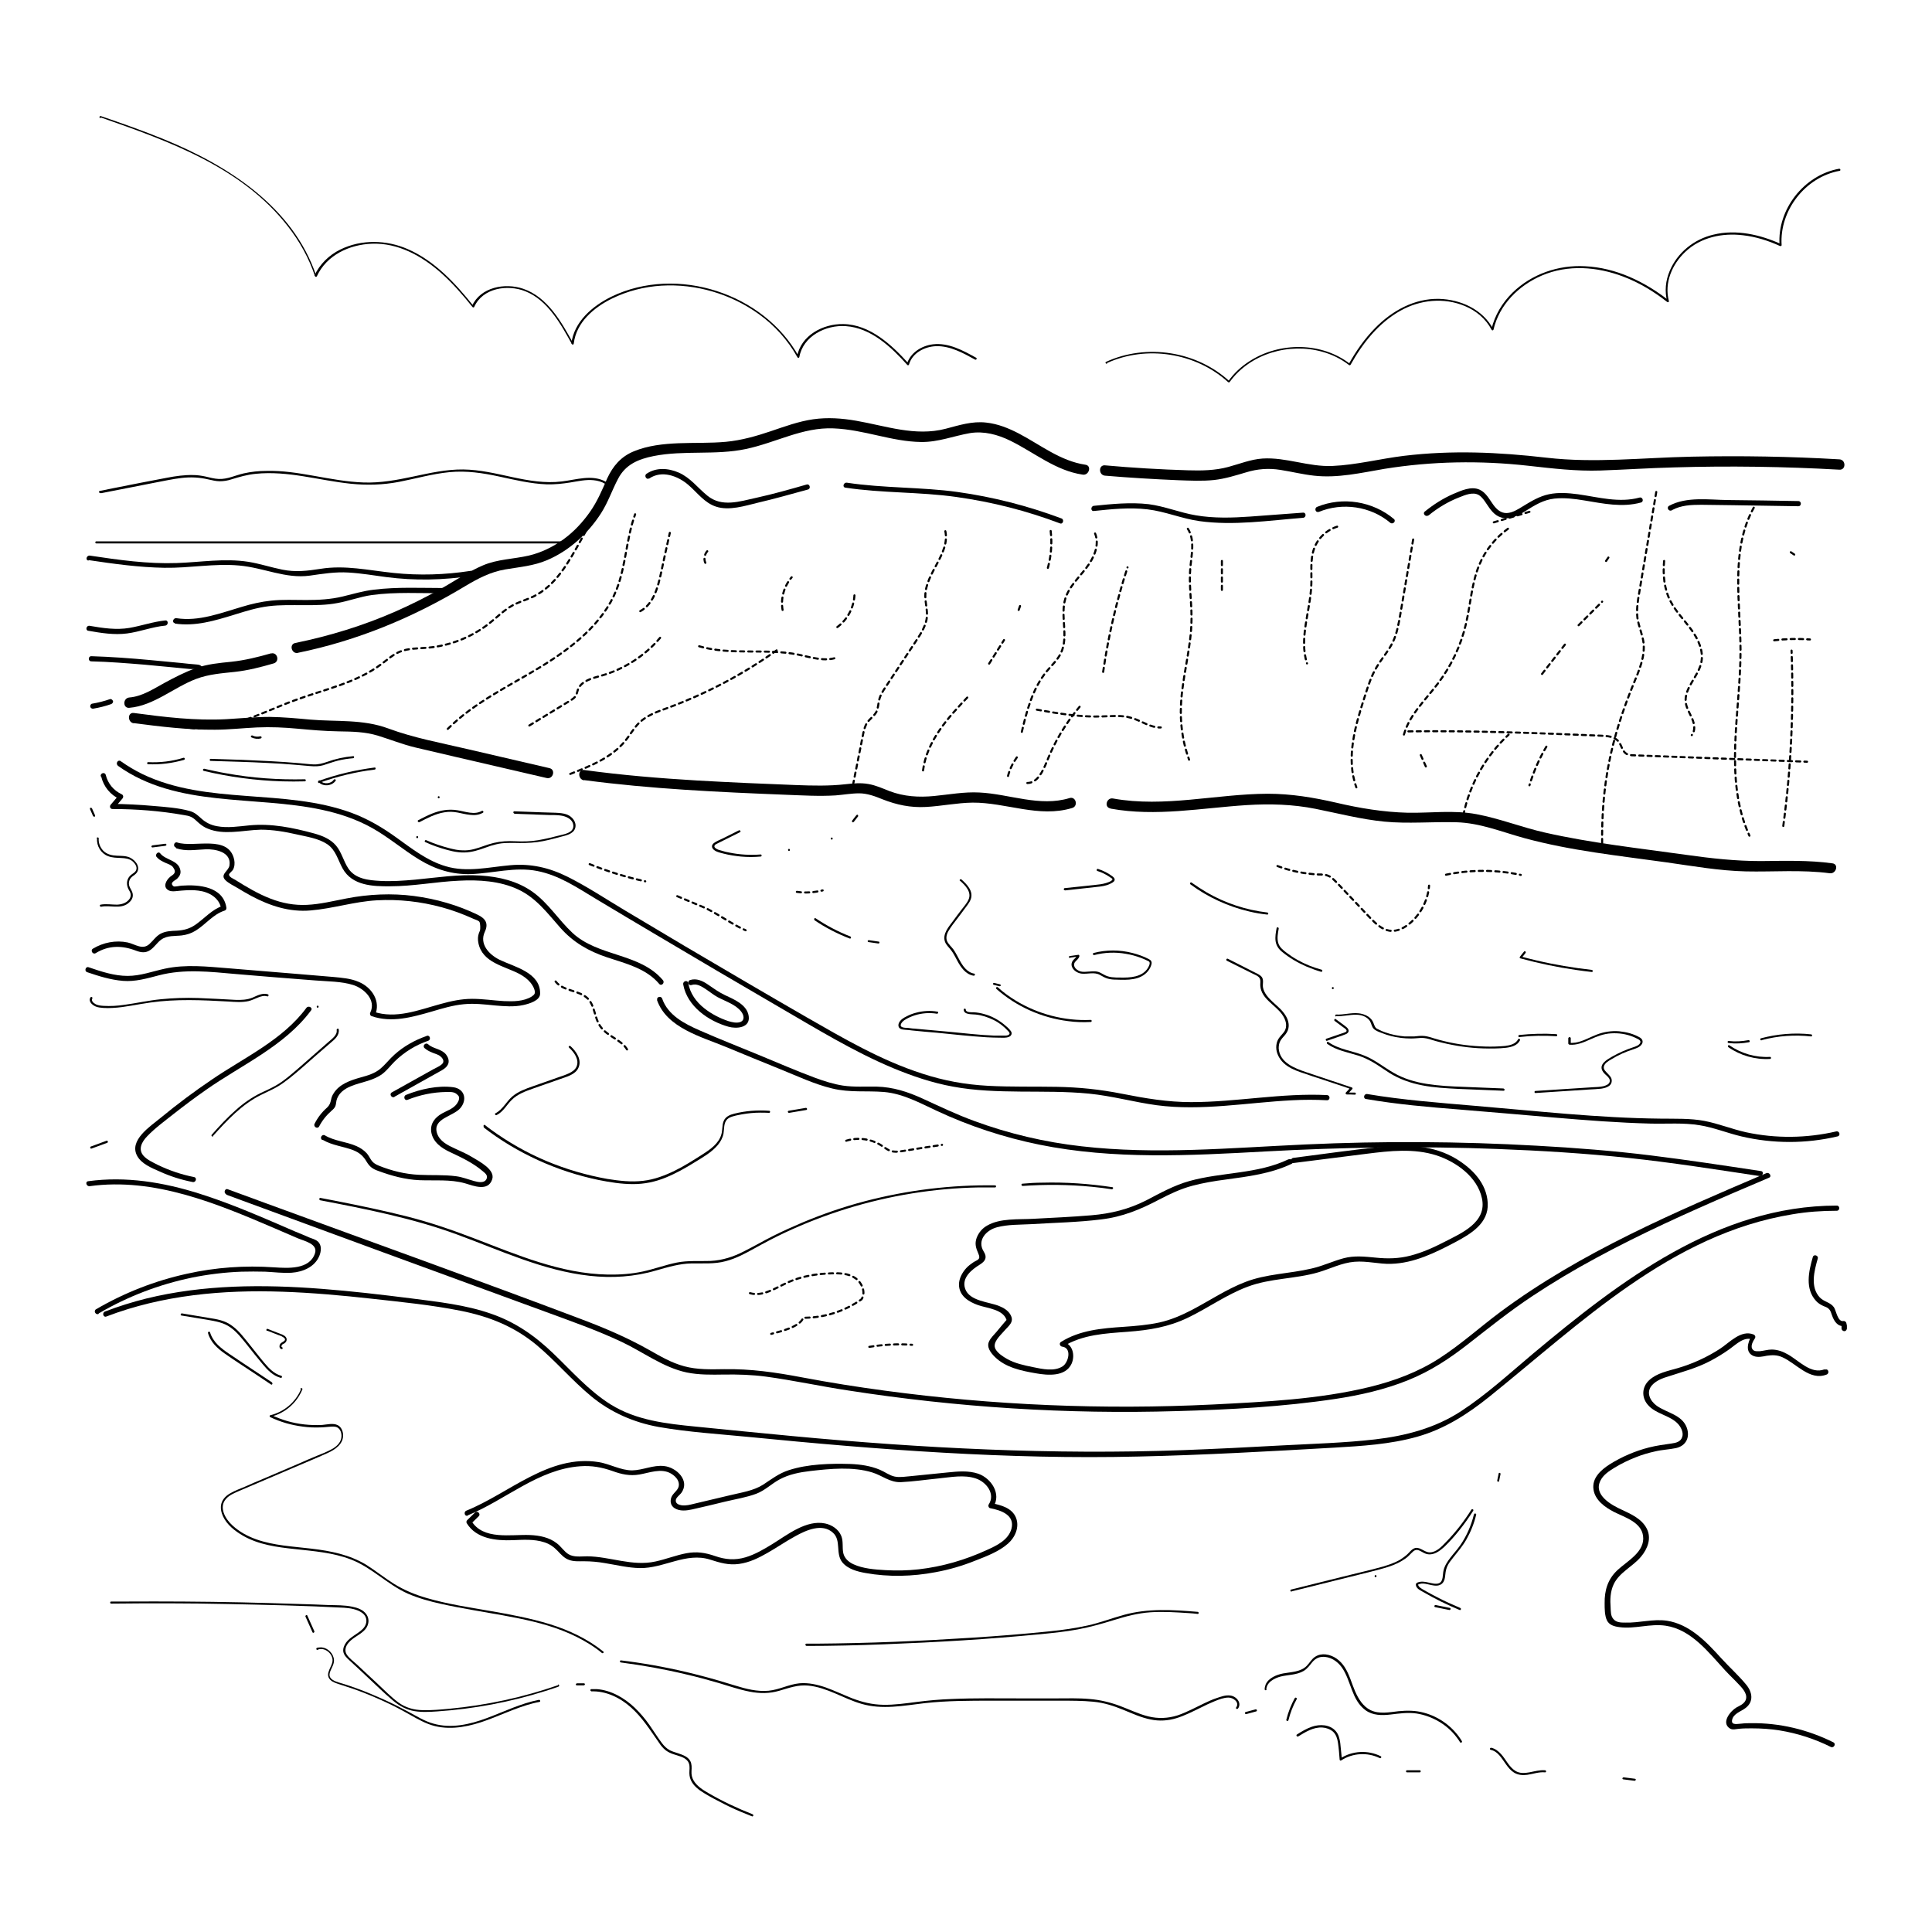 <svg viewBox="0 0 93.54 93.54" xmlns="http://www.w3.org/2000/svg" id="artwork">
  <defs>
    <style>
      .cls-1 {
        fill: none;
        stroke: #000;
        stroke-dasharray: .2;
        stroke-linecap: round;
        stroke-linejoin: round;
        stroke-width: .1px;
      }
    </style>
  </defs>
  <path d="M14.41,31.61c2.89-.59,5.59-1.71,8.11-3.23.62-.37,1.23-.69,1.94-.81s1.37-.17,2.03-.45c1.08-.46,1.98-1.29,2.61-2.27.34-.53.53-1.11.82-1.66.36-.7.98-.96,1.73-1.11,1.47-.29,2.99-.03,4.46-.34s2.74-1.06,4.24-1,2.8.64,4.25.66c.83.01,1.56-.29,2.36-.43.68-.11,1.35.07,1.96.37,1.16.57,2.19,1.45,3.5,1.64.31.05.45-.44.13-.48-1.21-.18-2.17-.96-3.22-1.51-.5-.26-1.02-.47-1.58-.53-.68-.08-1.32.13-1.97.3-1.47.38-2.89-.14-4.33-.39-.69-.12-1.38-.17-2.08-.07s-1.38.35-2.06.58-1.41.44-2.16.51-1.54.04-2.3.07c-.73.03-1.48.11-2.16.39-.63.26-1.01.71-1.29,1.31-.25.57-.48,1.12-.84,1.63s-.79.97-1.29,1.33-1.07.64-1.67.78c-.74.17-1.5.17-2.21.47s-1.37.76-2.05,1.14c-.71.4-1.45.77-2.2,1.1-1.55.68-3.18,1.18-4.84,1.52-.32.06-.18.55.13.48h0Z"></path>
  <path d="M53.5,23.03c1.18.1,2.36.17,3.54.22.58.02,1.16.05,1.74-.01.54-.06,1.04-.22,1.55-.37.55-.17,1.09-.21,1.66-.12s1.08.22,1.63.28c1.15.13,2.29-.14,3.41-.33,2.3-.37,4.64-.41,6.96-.15,1.17.13,2.32.27,3.5.23s2.37-.12,3.55-.15c2.67-.08,5.35-.04,8.02.11.32.02.32-.48,0-.5-2.38-.14-4.77-.18-7.16-.13s-4.68.32-7.02.05-4.59-.37-6.91-.09c-1.15.14-2.3.44-3.46.49s-2.24-.43-3.38-.36c-.58.04-1.11.26-1.67.41-.63.17-1.29.18-1.94.16-1.34-.04-2.69-.12-4.02-.24-.32-.03-.32.47,0,.5h0Z"></path>
  <path d="M13.13,31.63c-.63.18-1.27.34-1.93.41-.59.06-1.16.11-1.72.31-.53.19-1.03.45-1.53.72-.53.29-1.07.65-1.69.7-.32.03-.32.53,0,.5,1.19-.1,2.15-.99,3.24-1.4.61-.23,1.23-.27,1.87-.34s1.26-.23,1.88-.41c.31-.09.18-.57-.13-.48h0Z"></path>
  <path d="M6.47,35.01c1.3.17,2.61.33,3.93.32.68,0,1.36-.08,2.04-.11s1.31,0,1.96.06,1.33.12,2,.13,1.28.02,1.9.21,1.18.42,1.81.57,1.28.3,1.92.45c1.48.34,2.96.69,4.44,1.03.31.07.45-.41.13-.48-1.32-.31-2.64-.61-3.96-.92s-2.6-.54-3.84-1-2.52-.32-3.78-.43c-.65-.06-1.3-.12-1.96-.13-.7,0-1.4.07-2.1.11-1.5.08-2.99-.1-4.48-.3-.32-.04-.31.46,0,.5h0Z"></path>
  <path d="M28.28,37.77c3.24.43,6.51.58,9.78.71.8.03,1.6.08,2.4.03.38-.03.76-.1,1.14-.1s.77.14,1.13.29c.69.27,1.35.41,2.1.37s1.5-.2,2.26-.21c1.62-.01,3.21.75,4.82.26.31-.09.18-.58-.13-.48-1.44.44-2.91-.2-4.36-.27-.74-.04-1.47.1-2.2.17s-1.45.03-2.16-.24c-.33-.13-.66-.28-1.01-.34-.38-.07-.75-.03-1.12.01-.79.09-1.59.07-2.38.04-1.59-.06-3.19-.13-4.78-.22-1.84-.11-3.67-.26-5.49-.51-.32-.04-.31.46,0,.5h0Z"></path>
  <path d="M53.77,39.15c2.2.4,4.39-.03,6.59-.17,1.12-.07,2.23-.04,3.33.18s2.21.51,3.34.62,2.31,0,3.47.03,2.21.47,3.31.77c2.24.61,4.57.85,6.86,1.17,1.28.18,2.56.41,3.86.44s2.72-.09,4.06.09c.31.04.45-.44.13-.48-1.15-.16-2.31-.12-3.47-.11-1.22,0-2.39-.13-3.6-.3-2.28-.32-4.6-.57-6.85-1.08-1.11-.25-2.19-.68-3.31-.89s-2.22-.05-3.33-.07c-1.18-.03-2.33-.22-3.48-.49-1.09-.25-2.17-.43-3.3-.43-2.5.01-5,.68-7.49.23-.31-.06-.45.42-.13.48h0Z"></path>
  <path d="M4.3,27.12c1.21.18,2.43.35,3.66.37s2.41-.22,3.62-.11,2.24.65,3.42.49c.63-.09,1.23-.19,1.88-.15s1.21.14,1.82.22c1.38.18,2.77.15,4.15-.06.16-.02.09-.27-.07-.24-1.23.19-2.48.23-3.72.1s-2.35-.39-3.54-.2c-.64.1-1.21.17-1.85.04-.55-.11-1.09-.29-1.65-.38-1.15-.18-2.3.02-3.46.06-1.41.05-2.81-.15-4.21-.36-.16-.02-.23.22-.07.24h0Z"></path>
  <path d="M4.28,30.54c.62.11,1.25.21,1.87.13s1.22-.32,1.85-.38c.16-.02.16-.27,0-.25-.59.06-1.15.26-1.73.36-.64.11-1.29.01-1.93-.1-.16-.03-.22.21-.07.24h0Z"></path>
  <path d="M8.46,30.19c1,.15,1.94-.14,2.89-.43.54-.17,1.09-.34,1.66-.41s1.13-.05,1.7-.05,1.08,0,1.61-.1c.57-.1,1.11-.31,1.68-.39,1.16-.16,2.37-.08,3.54-.09.16,0,.16-.25,0-.25-1.14,0-2.31-.06-3.44.08-.52.06-1.01.21-1.51.33-.58.14-1.17.17-1.76.17s-1.13-.03-1.7.03c-.48.05-.96.16-1.42.3-1.03.3-2.08.72-3.17.55-.16-.02-.23.22-.07.24h0Z"></path>
  <path d="M4.41,32.02c.86.02,1.72.09,2.58.16.42.04.85.08,1.27.12l.62.06.31.03c.06,0,.35,0,.38.04v-.13l-.02.02c-.1.13.12.25.22.13l.02-.02s.02-.09,0-.13c-.08-.11-.16-.12-.29-.13-.24-.02-.48-.04-.72-.07-.49-.05-.99-.09-1.48-.14-.96-.09-1.92-.16-2.88-.19-.16,0-.16.25,0,.25h0Z"></path>
  <path d="M4.52,34.31c.29-.05.58-.12.86-.22.06-.02.11-.09.09-.15-.02-.06-.09-.11-.15-.09-.28.1-.57.17-.86.22-.07.01-.1.09-.09.15.02.07.09.1.15.09h0Z"></path>
  <path d="M4.66,26.31h22.58c.06,0,.06-.1,0-.1H4.66c-.06,0-.06.1,0,.1h0Z"></path>
  <path d="M4.89,23.88l2.6-.51c.43-.08.87-.18,1.31-.23s.85-.03,1.28.07c.19.04.37.09.56.09s.38-.03.56-.09c.39-.12.77-.23,1.18-.27.77-.08,1.55,0,2.31.12s1.52.28,2.29.36,1.56.06,2.34-.09,1.61-.39,2.44-.47,1.61.04,2.4.21,1.53.35,2.31.38c.39.01.76-.03,1.14-.09s.75-.15,1.13-.11c.2.02.38.07.55.17.06.03.11-.05.05-.09-.66-.38-1.44-.1-2.14-.02-.8.1-1.61-.04-2.4-.21s-1.56-.36-2.37-.37-1.61.17-2.41.34-1.6.32-2.42.29-1.6-.18-2.39-.32-1.53-.26-2.31-.24c-.37,0-.74.04-1.1.12-.4.09-.79.29-1.21.27-.22-.01-.43-.07-.65-.12-.19-.04-.39-.07-.59-.07-.42-.01-.84.05-1.26.13-.87.16-1.75.34-2.62.51l-.64.13c-.06.01-.04.11.03.1h0Z"></path>
  <path d="M4.89,5.69c3.3,1.15,6.83,2.41,9.05,5.27.57.73,1.02,1.54,1.31,2.41.01.04.07.05.09.01.47-1.03,1.58-1.54,2.66-1.58,1.27-.05,2.42.59,3.35,1.41.56.5,1.06,1.07,1.53,1.66.02.02.07.02.08-.01.41-.92,1.61-1.1,2.47-.76,1.09.43,1.72,1.59,2.26,2.56.03.05.09.02.09-.03.12-1.02.97-1.74,1.84-2.17.75-.37,1.58-.58,2.41-.63,1.66-.1,3.35.4,4.7,1.37.77.55,1.42,1.27,1.88,2.1.02.04.08.03.09-.01.18-1.02,1.29-1.57,2.25-1.5,1.22.08,2.21,1.02,2.98,1.88.03.03.07.01.08-.02.16-.56.75-.87,1.31-.89.68-.02,1.31.33,1.89.65.06.03.11-.06.05-.09-.63-.35-1.34-.74-2.09-.65-.55.07-1.09.4-1.26.95l.08-.02c-.81-.9-1.87-1.89-3.16-1.91-.98-.02-2.06.55-2.24,1.58h.09c-1.7-3.07-5.9-4.44-9.07-2.91-.92.45-1.82,1.21-1.95,2.29l.09-.03c-.56-1.02-1.24-2.24-2.42-2.64-.88-.3-2.07-.08-2.48.84h.08c-.88-1.1-1.88-2.19-3.19-2.76-1.03-.45-2.24-.48-3.26.02-.55.27-1,.71-1.26,1.27h.09c-1.12-3.33-4.27-5.34-7.38-6.61-1-.41-2.03-.77-3.05-1.12-.06-.02-.09.08-.03.1h0Z"></path>
  <path d="M53.59,17.58c1.92-.88,4.31-.5,5.87.92.03.02.06.02.08-.01.99-1.37,2.88-1.91,4.48-1.46.47.13.9.34,1.29.64.02.02.06.02.08-.01.58-1.04,1.36-2.03,2.42-2.62.95-.53,2.1-.65,3.12-.22.55.23,1.01.62,1.29,1.15.02.04.08.03.09-.01.28-1.21,1.22-2.14,2.34-2.62,1.26-.54,2.68-.43,3.94.05.77.29,1.48.72,2.13,1.23.04.03.1,0,.08-.05-.23-.88.16-1.78.8-2.38.75-.71,1.8-.92,2.79-.8.62.07,1.22.26,1.79.52.03.01.08,0,.08-.04-.11-1.68,1.15-3.3,2.81-3.6.06-.01.04-.11-.03-.1-1.7.31-3,1.97-2.88,3.69l.08-.04c-1.01-.46-2.18-.73-3.28-.46-.94.22-1.75.87-2.12,1.76-.2.47-.25.98-.12,1.48l.08-.05c-1.16-.91-2.56-1.59-4.06-1.66-1.28-.07-2.57.37-3.5,1.27-.5.49-.87,1.1-1.03,1.78h.09c-.51-.96-1.57-1.44-2.62-1.47-1.2-.03-2.29.58-3.11,1.42-.5.51-.92,1.11-1.27,1.74h.08c-1.38-1.08-3.42-1.08-4.87-.15-.41.26-.77.59-1.05.99h.08c-1.59-1.47-4.03-1.85-5.99-.95-.06.03,0,.11.05.09h0Z"></path>
  <path d="M5.7,37.07c2.87,2.06,6.63,1.43,9.9,2.14.84.18,1.67.46,2.42.88.8.45,1.49,1.05,2.28,1.53s1.6.73,2.51.7c1.06-.04,2.13-.36,3.2-.15s1.94.81,2.84,1.35c.97.58,1.95,1.17,2.92,1.74,1.97,1.17,3.94,2.33,5.92,3.48,1.81,1.05,3.61,2.16,5.54,2.97.94.39,1.91.72,2.91.9,1.07.2,2.17.23,3.26.24s2.22-.01,3.33.1,2.17.41,3.27.56c2.19.29,4.38-.13,6.57-.24.56-.03,1.12-.03,1.68,0,.16,0,.16-.24,0-.25-2.2-.11-4.38.34-6.58.34-1.13,0-2.21-.18-3.32-.4s-2.11-.32-3.19-.34-2.22.01-3.33-.05-2.14-.25-3.18-.59c-1.99-.64-3.8-1.7-5.6-2.73-1.96-1.13-3.92-2.28-5.87-3.43-.98-.58-1.95-1.16-2.92-1.74-.92-.55-1.82-1.15-2.78-1.63-.88-.44-1.78-.65-2.77-.56-1.04.09-2.1.36-3.13.05-.89-.26-1.64-.85-2.39-1.39-.68-.49-1.39-.91-2.18-1.2-3.25-1.19-6.96-.36-10.11-1.87-.37-.18-.72-.39-1.06-.63-.13-.09-.26.12-.13.22h0Z"></path>
  <path d="M66.14,53.21c1.5.26,3.02.39,4.53.51s3.06.26,4.6.39,3.09.25,4.64.29c.79.02,1.6-.05,2.38.08.69.11,1.34.38,2.02.54,1.53.36,3.13.36,4.66,0,.16-.04.09-.28-.07-.24-1.43.33-2.92.35-4.36.04-.68-.15-1.34-.42-2.02-.55s-1.42-.1-2.13-.11c-3-.03-5.99-.37-8.98-.62-1.74-.15-3.49-.28-5.21-.57-.16-.03-.22.21-.07.24h0Z"></path>
  <path d="M4.9,37.6c.12.49.44.88.89,1.09l-.03-.2-.4.47c-.07.08-.03.21.09.21,1.15,0,2.31.09,3.44.29.13.02.26.04.38.1.14.07.24.19.36.29.13.11.27.21.43.27.38.16.8.18,1.2.16.46-.02.91-.1,1.37-.11.59,0,1.17.1,1.74.23.48.11,1.05.19,1.47.47s.52.77.75,1.18c.46.83,1.46.87,2.31.86,1.11,0,2.21-.22,3.32-.27.96-.05,1.98.01,2.86.42s1.43,1.16,2.05,1.86,1.36,1.13,2.26,1.43,1.89.53,2.53,1.29c.1.12.28-.05.18-.18-1.12-1.33-3.14-1.13-4.39-2.3-.67-.63-1.16-1.43-1.91-1.97s-1.64-.74-2.53-.8c-1.06-.07-2.12.1-3.18.2-.56.05-1.12.09-1.68.06s-1.21-.09-1.55-.61c-.23-.35-.32-.78-.59-1.1s-.67-.48-1.07-.59c-1.03-.28-2.06-.49-3.12-.39-.52.05-1.06.14-1.58.04-.28-.05-.53-.17-.74-.36-.18-.16-.32-.3-.56-.37-.56-.16-1.2-.2-1.78-.25-.66-.06-1.32-.09-1.98-.1l.09.21.4-.47c.05-.06.05-.16-.03-.2-.4-.19-.67-.51-.78-.94-.04-.16-.28-.09-.24.07h0Z"></path>
  <path d="M33.08,47.67c.19,1.05,1.22,1.77,2.19,2.04.39.11,1.06.06.98-.51s-.73-.82-1.17-1.03c-.29-.14-.54-.32-.8-.5s-.56-.32-.87-.22c-.15.05-.09.29.07.24.24-.08.46.05.66.18s.38.28.59.4c.39.21.87.35,1.15.7.14.17.2.44-.06.52-.18.05-.38,0-.55-.05-.42-.14-.83-.35-1.18-.63-.39-.31-.68-.72-.77-1.22-.03-.16-.27-.09-.24.07h0Z"></path>
  <path d="M31.81,48.42c.47,1.35,2.16,1.78,3.34,2.27.87.36,1.74.72,2.61,1.07s1.66.73,2.53.94,1.66.1,2.51.17c.92.08,1.73.53,2.55.91,1.58.74,3.25,1.29,4.97,1.64,3.6.73,7.29.53,10.93.33s7.51-.27,11.27-.12c2.1.08,4.21.21,6.3.43s4.25.56,6.37.88c.16.02.23-.22.07-.24-1.78-.27-3.56-.54-5.34-.76s-3.68-.37-5.53-.47c-3.72-.21-7.46-.23-11.18-.06s-7.24.5-10.84.09c-1.78-.2-3.53-.61-5.21-1.23-.85-.31-1.66-.7-2.49-1.08-.72-.33-1.43-.56-2.23-.58-.55-.01-1.09.03-1.63-.05-.45-.07-.89-.21-1.33-.37-.94-.35-1.86-.75-2.78-1.13s-1.89-.76-2.82-1.17c-.73-.32-1.54-.73-1.82-1.54-.05-.15-.29-.09-.24.07h0Z"></path>
  <path d="M7.57,41.47c.12.16.28.23.45.31.12.05.28.1.36.21.2.28,0,.35-.14.46-.18.15-.38.48-.09.65.17.1.44.03.63.02.27-.02.55-.04.82,0,.51.06,1.02.34,1.11.88l.09-.15c-.54.18-.9.62-1.35.93-.28.19-.55.26-.89.28-.27.01-.55.02-.79.15-.22.12-.35.33-.54.5-.33.3-.69,0-1.05-.08-.58-.12-1.18,0-1.68.3-.14.08-.01.3.13.22.63-.39,1.29-.38,1.96-.12.24.09.46.12.68-.03.21-.14.34-.37.54-.51.29-.21.66-.16.99-.2.24-.03.46-.1.67-.23.49-.3.84-.79,1.4-.97.07-.02.1-.08.09-.15-.16-1.03-1.35-1.12-2.17-1.06-.07,0-.34.07-.39.03-.22-.18.09-.28.18-.37.12-.12.19-.25.15-.42-.1-.48-.71-.47-.97-.8-.1-.13-.27.05-.18.18h0Z"></path>
  <path d="M8.53,41.07c.47.16.94.07,1.42.05s1.26.13,1.16.78c-.04.28-.49.44-.18.73.15.14.36.24.53.34.23.14.47.28.71.41.9.48,1.85.79,2.87.7,1.08-.09,2.12-.43,3.2-.49s2.13.06,3.16.34c.52.14,1.02.33,1.51.55.08.04.25.08.3.15s.05.35.03.42c-.01.04-.04.08-.05.12-.06.16-.06.32-.03.48.19.97,1.27,1.12,2,1.51.2.11.38.24.52.41.08.1.15.21.19.33.06.19.02.25-.13.35-.39.24-.9.24-1.34.22-.51-.03-1.02-.11-1.54-.11s-1.03.11-1.53.25c-1.06.29-2.16.74-3.25.37l.07.18c.31-.67-.15-1.36-.78-1.62-.39-.17-.82-.2-1.24-.24-.56-.05-1.11-.09-1.67-.14-1.13-.09-2.27-.19-3.4-.28-1.02-.08-2.07-.2-3.08.02-.6.13-1.18.35-1.8.35-.65,0-1.28-.21-1.89-.42-.15-.05-.22.19-.07.24.56.19,1.13.37,1.73.42s1.17-.12,1.75-.27c1.23-.32,2.48-.17,3.73-.06s2.56.21,3.84.31c.6.05,1.26.04,1.83.22.53.17,1.12.72.83,1.33-.04.08,0,.16.07.18.96.33,1.95.05,2.89-.22.51-.15,1.03-.31,1.57-.36.5-.05,1,.01,1.5.06.46.04.93.08,1.38-.02.27-.06.81-.21.81-.55.02-1.03-1.26-1.3-1.96-1.64-.51-.25-.99-.76-.72-1.35.19-.4.05-.64-.34-.83-.97-.47-2.02-.77-3.09-.91s-2.19-.09-3.27.12c-.63.12-1.26.28-1.91.31-.61.03-1.19-.08-1.76-.3-.6-.23-1.17-.57-1.71-.91-.08-.05-.32-.14-.3-.27,0-.03.17-.18.19-.22.08-.15.09-.32.06-.48-.26-1.25-1.95-.57-2.76-.84-.15-.05-.22.19-.07.24h0Z"></path>
  <path d="M20.65,50.16c-.57.2-1.09.49-1.54.89-.25.22-.44.48-.69.69-.27.23-.61.33-.94.42-.5.14-1.05.32-1.33.78-.06.09-.1.19-.12.3-.04.17-.07.27-.2.39-.25.22-.45.48-.6.78-.07.14.14.27.22.13.15-.29.35-.54.6-.76.08-.07.15-.13.19-.23.04-.11.03-.24.08-.36.23-.58.96-.69,1.49-.86.25-.08.5-.18.71-.34.22-.17.39-.4.59-.6.46-.45,1.01-.79,1.62-1,.15-.05.09-.29-.07-.24h0Z"></path>
  <path d="M15.63,55.19c.46.27.99.31,1.48.5.3.12.49.29.65.57.14.23.29.34.55.43.65.24,1.31.42,2,.45.73.03,1.49-.05,2.2.15.41.12,1.12.42,1.32-.19.16-.47-.63-.87-.94-1.06-.28-.17-.57-.3-.86-.43-.35-.16-.74-.35-.87-.74-.23-.72.77-.81,1.12-1.21s.23-.94-.33-1.02c-.75-.1-1.6.09-2.29.37-.15.06-.08.3.07.24.6-.24,1.23-.37,1.87-.38.17,0,.37-.02.51.1.12.1.15.16.09.33-.03.07-.07.13-.12.19-.18.21-.45.29-.68.42-.34.19-.58.49-.52.9.08.49.5.78.91.97.57.27,1.11.52,1.59.93.11.09.25.2.18.36-.1.24-.43.16-.61.11-.29-.08-.56-.19-.86-.23-.6-.08-1.2-.04-1.8-.07-.66-.03-1.32-.19-1.94-.44-.18-.07-.3-.15-.4-.31-.06-.1-.12-.21-.2-.3-.14-.15-.31-.26-.49-.34-.5-.22-1.06-.24-1.53-.52-.14-.08-.27.14-.13.22h0Z"></path>
  <path d="M19.1,53.1c.76-.43,1.53-.85,2.29-1.28.14-.08.27-.18.32-.34.04-.15-.02-.3-.11-.42-.23-.29-.62-.27-.87-.5-.12-.11-.29.07-.18.18.11.1.23.16.37.22s.3.09.41.19c.11.09.2.24.08.36s-.31.19-.45.27l-1.99,1.11c-.14.08-.01.29.13.22h0Z"></path>
  <path d="M62.38,56.13c-1.5.72-3.21.61-4.79,1.05-.75.21-1.41.58-2.1.94-.85.43-1.71.64-2.66.72s-1.88.12-2.81.17c-.7.04-1.6-.04-2.23.33-.23.13-.4.33-.5.58-.11.3-.04.5.08.78.13.29-.05.29-.25.42-.12.08-.24.17-.34.28-.19.21-.35.5-.35.79,0,.55.47.84.93,1s1.26.2,1.39.78l.03-.12c-.18.21-.36.42-.53.63-.12.14-.28.29-.36.46-.14.28.08.56.27.75.52.52,1.29.68,1.99.8.57.1,1.43.18,1.73-.46.19-.42.05-1-.46-1.07l.06.23c.94-.58,2.04-.63,3.11-.71s1.98-.23,2.92-.68c.98-.47,1.87-1.12,2.89-1.5,1.11-.42,2.3-.37,3.43-.7.58-.17,1.13-.46,1.75-.51s1.18.12,1.77.1c1.12-.03,2.14-.54,3.11-1.05.75-.4,1.62-.91,1.57-1.89s-.77-1.68-1.52-2.14c-1.11-.67-2.39-.71-3.64-.58-1.42.14-2.84.35-4.25.53-.16.02-.16.27,0,.25,1.19-.15,2.38-.3,3.56-.45,1.11-.14,2.28-.27,3.37.08.95.31,1.98,1.04,2.2,2.08.25,1.16-.98,1.68-1.82,2.11-.52.27-1.06.51-1.63.66s-1.12.16-1.69.1c-.53-.05-1.04-.11-1.56.03s-1.02.38-1.56.5c-1.06.25-2.17.25-3.2.65-.91.35-1.72.9-2.58,1.35-.5.26-1.03.49-1.58.61s-1.15.17-1.73.21c-1.05.07-2.12.16-3.03.73-.11.07-.05.22.06.23.48.06.3.77.02.95-.41.27-1,.13-1.44.04s-.87-.18-1.26-.4c-.19-.11-.44-.27-.55-.47-.17-.31.21-.64.4-.86.23-.27.53-.45.32-.81-.12-.21-.33-.33-.55-.42-.49-.2-1.43-.23-1.64-.83-.19-.54.33-.94.72-1.18.27-.17.35-.35.18-.62-.34-.54.11-1.04.64-1.18s1.1-.12,1.64-.15c1.13-.07,2.28-.09,3.4-.23,1.03-.12,1.9-.48,2.81-.96.52-.27,1.04-.52,1.61-.67.53-.14,1.07-.23,1.61-.3,1.09-.15,2.18-.28,3.19-.76.15-.07.02-.28-.13-.22h0Z"></path>
  <path d="M22.64,73.37c1.83-.74,3.42-2.24,5.46-2.38.54-.04,1.04.05,1.55.23.44.16.84.25,1.31.17s1.05-.32,1.52-.05c.19.11.39.3.39.54s-.22.36-.33.54c-.12.21-.09.47.12.6.25.16.58.12.85.06.54-.12,1.08-.25,1.61-.38.5-.12,1.02-.2,1.5-.38.42-.16.73-.48,1.12-.69.46-.25.98-.35,1.5-.41.96-.11,2.05-.22,2.99.07.49.15.85.49,1.39.47.61-.03,1.21-.12,1.82-.18s1.23-.19,1.8,0c.5.16.97.74.63,1.26-.04.06,0,.17.07.18.52.1,1.21.33,1.03,1-.15.54-.71.81-1.18,1.02-1.04.48-2.16.81-3.31.94-.53.06-1.07.07-1.61.04-.51-.03-1.09-.07-1.56-.29-.23-.11-.42-.28-.48-.53-.06-.28.01-.57-.1-.84-.13-.32-.45-.53-.78-.6-.91-.19-1.83.55-2.56,1-.41.25-.83.5-1.3.64-.51.15-.97.11-1.46-.06s-.9-.23-1.39-.14-.99.29-1.5.4c-1.12.25-2.2-.24-3.31-.25-.3,0-.65.06-.92-.11-.21-.14-.35-.37-.55-.52-.37-.29-.84-.38-1.3-.4-.92-.04-2.27.26-2.84-.69l-.02.15c.13-.12.25-.25.38-.37.11-.11-.06-.29-.18-.18-.13.12-.25.25-.38.37-.04.04-.05.1-.02.15.46.75,1.41.85,2.21.82.51-.02,1.05-.06,1.54.1.26.08.47.23.66.43.16.17.31.34.53.42.23.09.48.07.73.07.34,0,.68.03,1.02.09.56.09,1.12.23,1.69.24,1.16.02,2.24-.78,3.4-.41.47.15.89.28,1.4.21s.95-.29,1.37-.53c.46-.26.89-.56,1.35-.81.52-.29,1.31-.65,1.83-.17.41.37.11,1,.45,1.43.27.33.73.45,1.13.52,1.12.2,2.27.17,3.38-.04.66-.12,1.31-.31,1.93-.56.54-.21,1.15-.44,1.59-.83.34-.3.56-.8.38-1.25-.19-.47-.72-.61-1.17-.7l.07.18c.41-.63-.1-1.39-.73-1.61-.48-.16-.99-.11-1.48-.06-.6.06-1.19.12-1.79.18-.25.02-.52.07-.77.02s-.48-.23-.72-.33c-.45-.19-.94-.26-1.42-.28-.97-.03-2.07,0-2.99.3-.47.15-.83.43-1.24.7-.47.3-1.06.38-1.59.51-.58.14-1.15.27-1.73.41-.21.05-.41.11-.63.08-.13-.02-.3-.08-.28-.25.01-.12.19-.25.26-.34.45-.6-.23-1.25-.83-1.31-.52-.06-1.02.2-1.54.21-.56,0-1.07-.31-1.62-.4-2.41-.39-4.33,1.51-6.41,2.35-.15.06-.08.3.07.24h0Z"></path>
  <path d="M87.77,60.86c-.2.69-.39,1.54.16,2.13.1.11.23.19.37.25.1.04.2.07.27.16.06.07.09.17.12.26.1.29.27.59.62.54.16-.02.09-.27-.07-.24-.27.04-.34-.51-.45-.67-.17-.24-.48-.26-.68-.47-.48-.51-.27-1.29-.1-1.89.04-.15-.2-.22-.24-.07h0Z"></path>
  <path d="M89.16,64.18v.14s.01.07.04.09.06.04.09.04.07-.01.09-.04.04-.05.04-.09v-.14s-.01-.07-.04-.09-.06-.04-.09-.04-.07.01-.09.04-.04.05-.04.09h0Z"></path>
  <path d="M88.33,66.3c-.65.25-1.24-.43-1.76-.72-.24-.14-.51-.24-.79-.24-.19,0-.38.06-.57.08-.1,0-.25.02-.33-.06-.17-.16,0-.43.09-.57.04-.08,0-.15-.07-.18-.61-.24-1.16.39-1.62.69-.63.41-1.33.73-2.05.94-.48.14-1.02.24-1.39.59-.34.32-.37.8-.08,1.16.41.52,1.24.53,1.59,1.09.08.13.15.32.1.48-.07.25-.31.3-.53.33-.36.05-.72.1-1.08.19-.67.17-1.32.45-1.91.82-.42.27-.86.66-.78,1.21.07.52.56.87.99,1.09.51.26,1.32.49,1.41,1.16.11.77-.77,1.22-1.24,1.66s-.63.98-.62,1.61c0,.25,0,.59.11.82s.36.3.61.33c.74.1,1.48-.18,2.23-.07,1.24.18,2.08,1.29,2.88,2.16.23.25.47.47.7.72.18.19.43.48.28.76-.09.16-.28.24-.43.32-.29.17-.76.74-.31,1.02.13.08.3.02.45.01.2-.02.4-.02.61-.02.45,0,.9.03,1.34.1.86.14,1.7.41,2.48.8.14.07.27-.14.13-.22-1.24-.62-2.61-.95-4-.93-.15,0-.29,0-.44.02-.16,0-.52.11-.47-.17.06-.32.43-.41.66-.59.4-.31.32-.77.02-1.13-.37-.45-.81-.84-1.2-1.27s-.77-.84-1.22-1.18c-.42-.32-.89-.56-1.41-.64-.68-.1-1.34.11-2.02.09-.21,0-.45,0-.59-.19-.12-.15-.11-.35-.12-.53-.03-.38-.02-.78.15-1.14.28-.58.92-.85,1.32-1.33.32-.38.52-.89.28-1.36s-.75-.7-1.2-.91c-.51-.23-1.4-.72-1.04-1.42.14-.28.42-.46.68-.62.33-.2.68-.37,1.04-.51.3-.12.61-.21.93-.28.33-.08.68-.09,1.01-.16.48-.11.68-.52.52-.98-.23-.64-.97-.72-1.46-1.07-.33-.24-.53-.66-.22-1,.2-.22.51-.34.79-.42.67-.22,1.33-.39,1.97-.72.35-.18.68-.38,1-.61s.7-.62,1.12-.45l-.07-.18c-.18.31-.33.81.12.98.2.07.42.02.62-.02.27-.04.5-.04.75.07.68.3,1.33,1.16,2.15.84.15-.06.08-.3-.07-.24h0Z"></path>
  <path d="M5.15,63.74c2.72-1.04,5.64-1.3,8.53-1.2,1.45.05,2.89.18,4.33.34s2.87.3,4.28.58,2.62.77,3.7,1.67c.92.77,1.7,1.7,2.63,2.47s2.05,1.27,3.28,1.49c1.43.25,2.9.34,4.34.48,6.28.62,12.56,1.1,18.87.95,3.16-.07,6.32-.25,9.48-.43,1.35-.08,2.72-.16,4.03-.53s2.42-1.08,3.48-1.93c4.45-3.58,8.81-7.88,14.69-8.84.71-.12,1.42-.17,2.14-.17.16,0,.16-.25,0-.25-5.76,0-10.51,3.66-14.72,7.18-1.13.95-2.24,1.97-3.48,2.78s-2.68,1.19-4.16,1.36-2.99.21-4.48.29c-1.61.09-3.22.17-4.82.23-6.32.23-12.6-.09-18.89-.68-1.57-.15-3.13-.3-4.7-.46-1.42-.14-2.87-.3-4.11-1.07-1.07-.67-1.9-1.63-2.8-2.49s-1.83-1.5-2.98-1.9c-1.25-.44-2.59-.58-3.9-.75-1.44-.18-2.87-.35-4.32-.46-2.83-.22-5.72-.21-8.49.47-.68.17-1.35.38-2,.63-.15.06-.08.3.07.24h0Z"></path>
  <path d="M4.78,63.59c1.4-.82,2.92-1.4,4.5-1.73.79-.16,1.6-.26,2.41-.29.38-.01.77-.01,1.15,0,.43.02.86.08,1.29.05.54-.04,1.11-.28,1.33-.81.09-.22.13-.52-.07-.7-.11-.1-.27-.14-.4-.19-.23-.1-.46-.2-.69-.29-1.53-.66-3.06-1.34-4.65-1.84-1.74-.55-3.56-.85-5.38-.6-.16.02-.09.26.07.24,3.13-.43,6.16.84,8.98,2.05.36.16.73.31,1.09.47.33.14.99.27.84.73-.26.8-1.32.72-1.97.68-1.42-.1-2.84,0-4.23.31-1.55.34-3.03.92-4.4,1.72-.14.08-.01.3.13.22h0Z"></path>
  <path d="M14.84,48.79c-1.15,1.56-3,2.4-4.57,3.47-.86.58-1.69,1.2-2.49,1.86-.48.4-1.57,1.09-1.13,1.86.21.37.69.57,1.06.73.52.24,1.06.41,1.62.52.16.03.22-.21.07-.24-.61-.12-1.2-.32-1.76-.59-.23-.12-.51-.24-.69-.44-.28-.32-.08-.68.17-.94.38-.4.85-.74,1.29-1.09.51-.4,1.03-.79,1.56-1.16,1.72-1.21,3.81-2.12,5.09-3.85.1-.13-.12-.25-.22-.13h0Z"></path>
  <path d="M10.95,57.84c5.14,1.89,10.28,3.78,15.43,5.66,1.25.46,2.51.9,3.72,1.47,1.04.49,2.01,1.24,3.15,1.48.59.12,1.2.11,1.8.1.68-.01,1.35.01,2.03.1,1.33.18,2.65.47,3.98.67,5.26.82,10.6,1.16,15.93,1,2.55-.07,5.14-.21,7.67-.59,1.19-.18,2.38-.45,3.5-.9s2.03-1.06,2.94-1.77c1.01-.79,2.01-1.59,3.08-2.3,1.01-.67,2.05-1.29,3.11-1.86,2.16-1.17,4.4-2.18,6.65-3.15.57-.24,1.14-.49,1.71-.73.15-.06.02-.28-.13-.22-4.45,1.9-8.97,3.82-12.88,6.72-.99.74-1.92,1.58-2.96,2.25s-2.18,1.09-3.36,1.38c-2.46.6-5.06.72-7.59.85-5.3.26-10.63.04-15.89-.67-1.34-.18-2.67-.39-3.99-.64s-2.5-.42-3.79-.4c-.65.01-1.3.03-1.93-.14s-1.15-.48-1.7-.79c-1.06-.6-2.17-1.07-3.31-1.5-5.05-1.91-10.14-3.73-15.21-5.59l-1.88-.69c-.15-.06-.22.19-.07.24h0Z"></path>
  <path d="M8.77,63.69l1.28.21c.39.07.78.13,1.11.37.3.21.53.51.76.79.26.33.52.66.79.98.24.29.51.57.88.67.06.02.09-.08.03-.1-.34-.09-.59-.35-.81-.61-.27-.32-.52-.65-.78-.97-.23-.28-.45-.58-.74-.8-.14-.11-.29-.2-.46-.26-.19-.07-.39-.11-.59-.14-.48-.08-.95-.16-1.43-.24-.06-.01-.09.09-.03.1h0Z"></path>
  <path d="M13.17,66.93l-1.43-.95c-.22-.15-.45-.3-.67-.45-.18-.12-.36-.26-.52-.41-.17-.17-.31-.38-.38-.61-.02-.06-.11-.04-.1.03.12.44.46.75.82,1,.45.32.93.62,1.39.93l.84.56c.05.04.1-.05.05-.09h0Z"></path>
  <path d="M12.95,64.43l.51.2c.08.03.16.05.23.1.05.03.11.07.11.12,0,.06-.06.09-.11.12-.05.03-.1.06-.13.11-.05.09-.04.22.08.24.06,0,.06-.09,0-.1-.03,0,0-.08,0-.09.03-.05.09-.07.13-.09.1-.07.15-.19.07-.3s-.25-.15-.37-.2l-.51-.2c-.06-.02-.09.07-.03.1h0Z"></path>
  <path d="M14.57,67.27c-.26.62-.82,1.09-1.48,1.25-.04,0-.05.07-.01.09.5.24,1.03.39,1.58.46.28.04.56.05.84.04.14,0,.28-.02.43-.03.13-.01.28-.03.4.03.18.1.23.34.19.53-.05.24-.25.41-.45.52-.23.13-.49.23-.74.33-.29.12-.57.24-.86.37-.58.25-1.15.49-1.73.74-.29.12-.57.24-.86.37-.25.11-.52.2-.75.34-.19.11-.35.27-.41.48s-.01.44.08.63c.19.41.58.71.96.93.76.44,1.66.56,2.52.65.91.1,1.84.17,2.7.5,1.02.39,1.78,1.22,2.77,1.66.51.22,1.05.37,1.59.49.49.11.98.2,1.48.29,1,.18,2,.33,2.99.57s1.9.57,2.73,1.09c.21.13.41.27.6.43.05.04.12-.03.07-.07-.76-.61-1.65-1.03-2.58-1.32s-1.95-.48-2.94-.65-2.04-.33-3.03-.62c-.56-.16-1.09-.38-1.59-.69-.46-.29-.88-.63-1.34-.92-.81-.49-1.72-.67-2.65-.78s-1.82-.15-2.67-.45c-.42-.15-.81-.36-1.14-.66-.35-.31-.71-.9-.31-1.32.17-.18.41-.27.63-.37.29-.12.58-.25.87-.37.58-.25,1.15-.49,1.73-.74s1.12-.47,1.67-.72c.38-.17.79-.45.75-.92-.02-.17-.1-.35-.26-.43-.22-.11-.51-.03-.75-.01-.57.03-1.15-.03-1.7-.19-.27-.08-.53-.18-.79-.3v.09c.68-.16,1.26-.66,1.53-1.32.02-.06-.07-.09-.1-.03h0Z"></path>
  <path d="M28.27,81.5h-.34s-.05.02-.05.05.02.05.05.05h.34s.05-.02.05-.05-.02-.05-.05-.05h0Z"></path>
  <path d="M27.02,81.59c-1.7.59-3.46.97-5.25,1.14-.43.04-.86.08-1.3.07s-.84-.12-1.19-.38-.66-.58-.98-.88c-.34-.32-.69-.64-1.03-.96-.16-.15-.36-.29-.48-.47-.13-.2-.05-.42.09-.58.23-.27.58-.38.81-.65.17-.21.21-.49.05-.72s-.44-.32-.69-.37c-.37-.08-.77-.07-1.15-.08-.47-.02-.94-.04-1.4-.05-.94-.03-1.87-.06-2.81-.08-1.87-.04-3.75-.05-5.62-.04-.23,0-.46,0-.69,0-.06,0-.06.1,0,.1,1.88-.02,3.76-.02,5.64.02s3.76.08,5.64.18c.29.02.62.07.86.24.29.2.28.55.04.79s-.59.37-.8.65c-.09.13-.16.28-.14.44.03.18.16.3.29.42.35.32.7.65,1.04.97.33.31.65.62.99.91.29.26.62.47,1,.56s.82.07,1.22.04c1.78-.12,3.54-.45,5.25-.99.21-.07.42-.13.63-.21.06-.02.03-.12-.03-.1h0Z"></path>
  <path d="M14.79,78.27l.34.76c.03.06.11,0,.09-.05l-.34-.76c-.03-.06-.11,0-.09.05h0Z"></path>
  <path d="M15.41,79.86c.31-.1.66.17.69.49s-.41.67-.11.98c.12.12.3.17.45.22.21.07.43.14.64.21.43.15.85.32,1.26.5s.82.38,1.22.6.77.45,1.18.61c.83.32,1.74.18,2.56-.09s1.64-.69,2.5-.91c.11-.03.22-.05.32-.07.06-.01.04-.11-.03-.1-.87.17-1.68.57-2.51.88s-1.73.52-2.6.27c-.44-.12-.82-.37-1.22-.58s-.8-.42-1.21-.6-.82-.36-1.24-.51c-.21-.08-.42-.15-.64-.22-.18-.06-.39-.1-.55-.2-.07-.04-.14-.11-.16-.19-.02-.09.01-.19.05-.28.07-.16.17-.32.16-.5-.02-.31-.29-.58-.59-.61-.08,0-.15,0-.23.02-.06.02-.04.12.03.1h0Z"></path>
  <path d="M30.06,80.49c1.07.14,2.13.33,3.17.58.52.12,1.04.26,1.55.41s.99.32,1.5.42.97.1,1.45-.04.91-.3,1.41-.25c.91.09,1.7.63,2.56.88,1.01.3,2.05.09,3.07-.03,1.08-.12,2.18-.12,3.27-.12s2.2,0,3.31,0c.53,0,1.05,0,1.58.05s.98.2,1.45.39c.44.18.87.38,1.33.47.42.09.84.06,1.24-.06s.81-.33,1.2-.52c.21-.11.43-.21.65-.3s.45-.18.68-.18.55.23.37.48c-.04.05.05.1.09.05.2-.28-.09-.6-.38-.63-.23-.03-.46.06-.67.13s-.4.16-.59.25c-.42.2-.84.43-1.28.58-.47.15-.95.17-1.43.05s-.92-.34-1.38-.51-.95-.29-1.45-.33c-.54-.05-1.08-.03-1.62-.03-.57,0-1.13,0-1.7,0-1.12,0-2.25-.02-3.38.03-.56.02-1.11.07-1.66.14s-1.09.15-1.64.14-1.01-.13-1.49-.31c-.43-.17-.85-.37-1.29-.53-.41-.14-.84-.24-1.28-.2-.51.05-.97.31-1.49.36-.55.05-1.09-.09-1.61-.25s-1.05-.32-1.59-.46c-1.05-.28-2.12-.5-3.2-.66-.25-.04-.5-.07-.75-.1-.06,0-.06.09,0,.1h0Z"></path>
  <path d="M60.34,82.99l.48-.13c.06-.02.04-.11-.03-.1l-.48.13c-.06.02-.04.11.03.1h0Z"></path>
  <path d="M61.31,81.82c0-.37.39-.57.7-.65.37-.09.77-.07,1.11-.27.18-.11.29-.27.42-.43.12-.14.28-.24.47-.25.38-.03.73.2.95.5.46.65.47,1.58,1.15,2.08.35.26.8.26,1.22.21s.83-.11,1.25-.05c.76.12,1.49.54,1.95,1.16.06.08.11.15.16.23.03.06.12,0,.09-.05-.41-.68-1.09-1.18-1.85-1.38-.4-.11-.81-.11-1.22-.07-.44.05-.93.15-1.35-.05-.37-.18-.59-.55-.75-.91-.17-.39-.27-.81-.51-1.18-.21-.32-.52-.56-.91-.61-.17-.02-.36.01-.51.11-.18.11-.27.3-.41.44-.29.3-.75.3-1.14.37-.32.06-.71.22-.85.53-.03.08-.05.16-.05.24,0,.06.1.06.1,0h0Z"></path>
  <path d="M72.17,84.72c.36.07.55.44.75.71.11.15.22.29.38.39.19.12.42.14.64.11.29-.04.57-.15.87-.12.06,0,.06-.09,0-.1-.26-.02-.51.05-.76.1-.23.04-.47.06-.68-.07-.31-.19-.46-.56-.7-.82-.13-.14-.28-.26-.47-.3-.06-.01-.09.08-.03.1h0Z"></path>
  <path d="M78.6,86.15l.55.07s.05-.03.05-.05c0-.03-.02-.05-.05-.05l-.55-.07s-.05.03-.05.05c0,.03.02.05.05.05h0Z"></path>
  <path d="M28.62,81.89c.71-.03,1.39.3,1.91.76.56.49.95,1.12,1.38,1.73.09.14.2.27.33.37.11.08.24.14.36.18.23.08.53.13.69.33.11.14.1.31.09.47s0,.31.07.46c.12.27.38.47.63.62.32.2.66.37.99.54s.71.34,1.07.48c.09.04.18.07.27.11.06.02.09-.07.03-.1-.74-.29-1.46-.63-2.15-1.03-.26-.15-.54-.33-.7-.59-.09-.15-.12-.3-.11-.47s.02-.34-.06-.49c-.12-.22-.38-.3-.61-.38-.13-.04-.26-.08-.38-.14-.15-.08-.27-.2-.37-.33-.22-.29-.41-.6-.62-.9s-.45-.58-.72-.84c-.5-.47-1.14-.84-1.83-.89-.09,0-.17,0-.26,0-.06,0-.06.1,0,.1h0Z"></path>
  <path d="M62.69,82.21c-.18.33-.32.68-.41,1.05-.02.06.08.09.1.03.09-.36.22-.7.4-1.02.03-.06-.06-.11-.09-.05h0Z"></path>
  <path d="M62.84,84.08c.36-.22.75-.47,1.19-.44.18.01.37.08.51.2.15.14.21.34.24.54.04.27.06.54.08.81,0,.04.04.07.08.04.55-.36,1.27-.4,1.86-.11.06.03.11-.06.05-.09-.62-.31-1.38-.27-1.96.11l.08.04c-.03-.26-.05-.53-.08-.79-.03-.21-.08-.43-.23-.59-.28-.31-.76-.33-1.14-.2-.26.09-.5.23-.73.38-.05.03,0,.12.05.09h0Z"></path>
  <path d="M68.12,85.81h.62c.06,0,.06-.1,0-.1h-.62c-.06,0-.06.1,0,.1h0Z"></path>
  <path d="M39.03,79.69c1.26,0,2.52-.03,3.79-.08s2.53-.11,3.8-.19,2.51-.18,3.77-.3c.6-.06,1.2-.12,1.79-.23s1.16-.27,1.74-.45,1.17-.34,1.79-.38,1.22,0,1.83.04c.15.01.3.02.45.04.06,0,.06-.09,0-.1-1.2-.1-2.41-.18-3.59.15-.58.16-1.15.38-1.74.51s-1.21.22-1.82.28c-1.25.13-2.5.23-3.75.31s-2.52.15-3.78.2-2.54.08-3.8.09c-.16,0-.31,0-.47,0-.06,0-.06.1,0,.1h0Z"></path>
  <path d="M62.53,77.05l2.17-.54c.7-.18,1.41-.34,2.11-.53.29-.08.57-.16.84-.29.13-.06.26-.14.38-.22s.22-.19.32-.29c.05-.05.11-.11.18-.13s.15,0,.21.03c.13.06.24.15.39.17.3.05.58-.16.79-.35.27-.26.52-.54.75-.83s.46-.61.66-.93c.03-.05-.05-.1-.09-.05-.36.57-.77,1.1-1.24,1.58-.2.21-.46.49-.78.49-.28,0-.5-.33-.78-.18-.12.06-.21.19-.31.28-.11.1-.23.18-.35.26-.26.15-.54.24-.83.33-.32.09-.65.17-.97.25l-1.06.26-2.41.6c-.06.02-.04.11.03.1h0Z"></path>
  <path d="M71.36,73.33c-.13.53-.35,1.03-.65,1.47-.15.22-.33.41-.49.62-.14.18-.28.39-.33.62-.05.2,0,.51-.21.61-.16.07-.36,0-.52-.03-.17-.04-.36-.07-.53,0-.04.02-.07.04-.08.09,0,.06.02.11.05.15.07.1.19.15.29.21.57.33,1.17.63,1.78.88.06.02.09-.07.03-.1-.38-.16-.76-.33-1.12-.52-.18-.09-.36-.19-.54-.29-.08-.05-.17-.09-.25-.15-.07-.05-.14-.11-.13-.2l-.02.04c.23-.14.52,0,.76.03.12.02.24.02.35-.04.13-.07.19-.21.21-.35.02-.17.03-.34.1-.51s.18-.3.29-.44c.23-.29.47-.57.65-.89.21-.37.37-.77.47-1.19.02-.06-.08-.09-.1-.03h0Z"></path>
  <path d="M70.2,77.85l-.69-.14c-.06-.01-.09.08-.03.1l.69.14c.06.01.09-.08.03-.1h0Z"></path>
  <path d="M66.6,76.36c.06,0,.06-.1,0-.1s-.06.1,0,.1h0Z"></path>
  <path d="M72.58,71.71l.07-.34s0-.05-.03-.06c-.02,0-.06,0-.06.03l-.07.34s0,.05.03.06c.02,0,.06,0,.06-.03h0Z"></path>
  <path d="M27.54,50.71c.24.22.53.59.37.94-.07.15-.21.24-.35.31-.17.08-.35.14-.53.2-.42.15-.83.29-1.25.44-.34.12-.7.25-.98.49s-.46.63-.81.81c-.06.03,0,.11.05.09.33-.16.49-.5.74-.74.28-.28.67-.42,1.04-.55.44-.15.87-.31,1.31-.46.31-.11.72-.21.87-.53.19-.39-.1-.81-.38-1.06-.05-.04-.12.03-.07.07h0Z"></path>
  <path d="M23.41,54.58c.81.63,1.7,1.16,2.64,1.59s1.92.75,2.93.96c.55.11,1.11.2,1.67.2s1.08-.11,1.59-.32.95-.46,1.4-.74c.39-.24.82-.48,1.12-.84.13-.16.23-.34.27-.55.04-.23,0-.51.18-.69.08-.08.2-.12.31-.15.13-.04.27-.06.41-.09.29-.05.58-.08.88-.08.14,0,.28,0,.43.01.06,0,.06-.1,0-.1-.57-.04-1.14,0-1.69.14-.21.05-.42.14-.51.35s-.05.45-.12.67c-.13.43-.53.71-.89.94-.44.28-.89.57-1.36.8s-.99.43-1.53.49c-.58.07-1.16,0-1.73-.09-1.01-.18-2.01-.47-2.96-.87s-1.84-.91-2.67-1.51c-.1-.07-.2-.15-.3-.23-.05-.04-.1.05-.05.09h0Z"></path>
  <path d="M15.49,58.11c2.24.43,4.49.87,6.64,1.66s4.17,1.75,6.42,2c1.09.12,2.17.05,3.22-.26.57-.16,1.12-.33,1.71-.34.56-.01,1.11.04,1.66-.11.5-.13.96-.38,1.41-.63s.94-.51,1.43-.74c.98-.46,1.99-.85,3.02-1.17,2.07-.64,4.23-.99,6.39-1.03.26,0,.53,0,.79,0,.06,0,.06-.1,0-.1-2.13-.03-4.25.23-6.31.77-1.03.27-2.04.62-3.02,1.03-.47.2-.94.41-1.4.64s-.94.51-1.42.75c-.52.27-1.05.44-1.63.47-.55.02-1.1-.03-1.64.08s-1.08.31-1.63.43-1.13.16-1.7.15c-2.28-.04-4.4-.96-6.49-1.76-1.07-.41-2.15-.78-3.26-1.06s-2.22-.51-3.33-.73c-.28-.05-.55-.11-.83-.16-.06-.01-.09.08-.03.1h0Z"></path>
  <path d="M49.5,57.42c1.12-.08,2.25-.07,3.37.04.32.03.64.07.96.12.06,0,.09-.09.03-.1-1.12-.17-2.26-.25-3.39-.22-.32,0-.64.02-.97.05-.06,0-.06.1,0,.1h0Z"></path>
  <path d="M38.21,53.88l.83-.14c.06-.01.04-.11-.03-.1l-.83.14c-.06.01-.04.11.03.1h0Z"></path>
  <path d="M4.38,48.29c-.12.2.09.37.25.44.12.05.25.06.37.07.15.01.3.01.45,0,.62-.03,1.22-.18,1.82-.26,1.25-.18,2.53-.12,3.79-.05.32.02.65.05.97-.02.16-.04.3-.11.45-.17s.3-.11.46-.06c.06.02.09-.08.03-.1-.26-.08-.51.06-.74.16-.27.11-.54.12-.83.11-.6-.03-1.21-.07-1.81-.09s-1.21,0-1.81.06-1.17.19-1.76.27c-.33.05-.67.07-1.01.05-.14-.01-.29-.02-.41-.1-.09-.05-.19-.15-.13-.26.03-.05-.05-.1-.09-.05h0Z"></path>
  <path d="M15.38,48.79c.06,0,.06-.1,0-.1s-.06.1,0,.1h0Z"></path>
  <path d="M4.43,55.61l.76-.28c.06-.02.03-.12-.03-.1l-.76.28c-.06.02-.03.12.03.1h0Z"></path>
  <path d="M10.32,54.99c.68-.75,1.38-1.51,2.3-1.97.24-.12.49-.23.73-.36s.45-.29.66-.45c.44-.35.86-.73,1.28-1.1.25-.21.49-.43.74-.64.19-.16.41-.35.37-.63,0-.06-.11-.04-.1.03.04.24-.23.43-.39.57-.22.19-.43.38-.65.57-.42.36-.83.74-1.26,1.09-.21.17-.42.33-.65.46s-.47.24-.71.35c-.45.22-.85.5-1.22.83-.42.37-.8.78-1.17,1.2-.04.05.03.12.07.07h0Z"></path>
  <path d="M4.7,40.6c-.03.36.19.72.53.85.2.08.42.08.63.09s.41.03.57.17c.11.1.23.27.16.42-.04.1-.14.15-.22.21-.07.05-.13.12-.17.2-.08.17-.06.35.02.51.05.09.11.18.11.28,0,.08-.03.16-.09.23-.14.17-.36.23-.57.24-.27,0-.53-.05-.8,0-.06.01-.04.11.03.1.43-.09.91.13,1.3-.16.13-.1.24-.24.23-.41,0-.2-.19-.35-.19-.55,0-.1.03-.2.1-.28s.16-.12.23-.19c.13-.12.15-.29.08-.44s-.21-.28-.36-.35c-.2-.09-.42-.08-.63-.09-.24-.01-.48-.06-.66-.24-.15-.16-.24-.38-.22-.6,0-.06-.1-.06-.1,0h0Z"></path>
  <path d="M7.38,41.03l.63-.08s.05-.02.05-.05c0-.02-.02-.05-.05-.05l-.63.08s-.05.02-.05.05c0,.02.02.05.05.05h0Z"></path>
  <path d="M4.6,39.47l-.15-.34s-.05-.03-.07-.02c-.03.01-.03.04-.02.07l.15.34s.05.03.07.02c.03-.01.03-.04.02-.07h0Z"></path>
  <path d="M7.17,37c.59.03,1.17-.05,1.74-.21.06-.02.04-.12-.03-.1-.55.17-1.13.24-1.71.21-.06,0-.06.1,0,.1h0Z"></path>
  <path d="M10.21,36.84c.92.03,1.84.05,2.75.1.45.02.91.05,1.36.09.23.02.46.04.69.06s.43.02.64-.04c.23-.07.46-.16.7-.22s.5-.1.75-.12c.06,0,.06-.11,0-.1-.44.04-.86.13-1.27.28-.21.07-.42.13-.65.12s-.46-.04-.69-.06c-.91-.08-1.82-.12-2.74-.16-.52-.02-1.03-.03-1.55-.05-.06,0-.06.1,0,.1h0Z"></path>
  <path d="M9.85,37.32c1.25.3,2.53.47,3.82.51.36.01.73.01,1.09,0,.06,0,.06-.1,0-.1-1.28.03-2.56-.06-3.81-.29-.36-.06-.71-.14-1.06-.22-.06-.01-.09.08-.03.1h0Z"></path>
  <path d="M15.43,37.87c.22.23.64.19.82-.07.04-.05-.05-.1-.09-.05-.14.21-.49.23-.66.05-.04-.05-.12.02-.07.07h0Z"></path>
  <path d="M15.46,37.9c.87-.31,1.77-.53,2.68-.64.06,0,.06-.11,0-.1-.92.12-1.83.33-2.71.65-.06.02-.03.12.03.1h0Z"></path>
  <path d="M12.17,35.7c.14.07.31.09.46.05.06-.02.04-.11-.03-.1-.13.03-.27.02-.38-.04-.02-.01-.05,0-.07.02-.01.02,0,.06.02.07h0Z"></path>
  <path d="M20.3,39.81c.38-.2.78-.41,1.21-.48.22-.04.43-.03.65.01.2.04.39.09.59.11.22.03.44.01.63-.1.06-.03,0-.12-.05-.09-.36.21-.8.03-1.18-.03-.42-.07-.83,0-1.23.16-.23.09-.45.21-.67.32-.06.03,0,.12.05.09h0Z"></path>
  <path d="M24.89,39.4l1.14.04.56.02c.17,0,.35,0,.52.02.28.03.64.17.65.51,0,.32-.4.39-.64.45-.35.09-.71.18-1.07.24s-.73.07-1.1.05-.7,0-1.04.08-.64.22-.96.3c-.19.05-.37.07-.56.06-.21,0-.42-.05-.62-.1-.39-.1-.77-.23-1.13-.39-.06-.03-.11.06-.05.09.34.16.7.28,1.06.38s.73.16,1.1.1c.35-.05.68-.19,1.01-.3.17-.05.35-.1.53-.12.19-.02.38-.02.58-.02.38.01.76.01,1.14-.04s.75-.15,1.12-.25c.26-.07.63-.13.72-.43.08-.28-.14-.55-.39-.65-.18-.07-.37-.08-.56-.09-.22,0-.44-.02-.66-.02l-1.34-.05c-.06,0-.06.1,0,.1h0Z"></path>
  <path d="M20.2,40.58c.06,0,.06-.1,0-.1s-.06.1,0,.1h0Z"></path>
  <path d="M21.24,38.65c.06,0,.06-.1,0-.1s-.06.1,0,.1h0Z"></path>
  <path d="M35.76,40.21l-.8.4c-.12.06-.26.11-.37.19-.08.05-.14.13-.11.23.03.09.12.15.2.19.11.05.24.08.36.11.27.07.55.11.83.14.32.03.64.03.96,0,.06,0,.06-.1,0-.1-.51.04-1.02.01-1.51-.09-.12-.02-.25-.05-.37-.09-.1-.03-.22-.05-.3-.12-.03-.02-.07-.06-.06-.1,0-.06.06-.09.1-.11.11-.06.23-.11.34-.17l.8-.4c.06-.03,0-.11-.05-.09h0Z"></path>
  <path d="M38.2,41.2c.06,0,.06-.1,0-.1s-.06.1,0,.1h0Z"></path>
  <path d="M40.27,40.65c.06,0,.06-.1,0-.1s-.06.1,0,.1h0Z"></path>
  <path d="M41.34,39.79l.21-.27s0-.06-.02-.07c-.03-.01-.05,0-.07.02l-.21.27s0,.06.02.07c.03.01.05,0,.07-.02h0Z"></path>
  <path d="M39.43,44.55c.53.36,1.11.66,1.71.89.06.02.09-.07.03-.1-.59-.23-1.16-.53-1.68-.88-.05-.04-.1.05-.05.09h0Z"></path>
  <path d="M42.04,45.61l.48.07s.05,0,.06-.03c0-.02,0-.06-.03-.06l-.48-.07s-.05,0-.06.03c0,.02,0,.06.03.06h0Z"></path>
  <path d="M45.38,48.98c-.34-.06-.68-.04-1.02.05-.16.04-.32.1-.47.18-.14.07-.28.15-.36.3-.06.12-.04.26.09.31.07.03.15.03.23.04.1,0,.2.02.3.03.4.04.81.08,1.21.11.8.08,1.6.17,2.4.22.21.01.41.02.62.02.15,0,.33.02.47-.04.12-.05.17-.17.09-.28-.09-.13-.23-.24-.35-.34-.28-.22-.59-.39-.93-.48-.17-.05-.34-.08-.52-.09-.09,0-.38.02-.38-.13,0-.06-.1-.06-.1,0,0,.26.41.22.58.24.3.03.59.13.86.26s.51.32.71.54c.04.05.11.11.04.17-.05.04-.12.05-.18.05-.18,0-.36,0-.54,0-.74-.03-1.48-.12-2.22-.19-.37-.03-.74-.07-1.11-.1-.18-.02-.36-.03-.54-.05-.09,0-.18-.02-.27-.03s-.19,0-.28-.03c-.22-.06-.03-.28.08-.35.15-.1.32-.17.49-.23.35-.11.72-.14,1.08-.08.06.01.09-.09.03-.1h0Z"></path>
  <path d="M51.79,46.37l.41-.06-.06-.06c-.02.11-.13.17-.19.25s-.09.18-.06.28c.06.2.28.34.48.36.3.03.6-.09.88.06.13.07.24.14.38.18s.28.05.43.05c.52.02,1.15.04,1.52-.41.07-.09.13-.19.16-.3.02-.06.03-.12,0-.18s-.08-.08-.13-.11c-.25-.13-.51-.22-.78-.29-.62-.16-1.27-.16-1.88,0-.06.02-.04.11.03.1.5-.13,1.03-.15,1.53-.06.25.04.5.11.74.2.12.05.25.1.36.16.07.04.06.1.04.17-.02.05-.04.1-.07.15-.28.46-.88.48-1.35.47-.27,0-.54,0-.78-.14-.11-.06-.22-.13-.34-.15s-.26-.01-.39,0c-.14.01-.28.03-.42-.01-.11-.04-.22-.11-.27-.21s-.03-.2.05-.28c.07-.07.16-.14.18-.25,0-.04-.02-.07-.06-.06l-.41.06c-.06,0-.04.11.03.1h0Z"></path>
  <path d="M46.49,42.65c.25.22.57.55.4.91-.08.18-.23.34-.35.5-.13.17-.26.34-.39.52-.2.27-.53.63-.4,1.01.06.17.2.28.3.42.12.15.2.33.29.49.17.32.41.68.8.74.06.01.09-.09.03-.1-.35-.06-.56-.37-.72-.67-.09-.16-.17-.33-.28-.49-.1-.14-.25-.26-.32-.42-.07-.18,0-.38.1-.53.1-.17.23-.33.35-.49.13-.17.26-.34.39-.52.11-.15.24-.3.31-.48.14-.39-.18-.72-.45-.96-.05-.04-.12.03-.07.07h0Z"></path>
  <path d="M48.11,47.68l.28.07s.06,0,.06-.03,0-.05-.03-.06l-.28-.07s-.06,0-.06.03,0,.05.03.06h0Z"></path>
  <path d="M48.23,47.87c.97.86,2.2,1.41,3.49,1.57.36.05.72.06,1.09.04.06,0,.06-.1,0-.1-1.27.06-2.56-.28-3.64-.94-.31-.19-.6-.4-.86-.64-.05-.04-.12.03-.07.07h0Z"></path>
  <path d="M51.57,43.11c.51-.06,1.03-.11,1.54-.17.21-.02.43-.05.62-.14.08-.04.2-.09.23-.17s-.03-.15-.1-.2c-.21-.16-.45-.28-.7-.36-.06-.02-.09.08-.03.1.2.06.38.15.55.26.04.03.08.05.12.08.01.01.04.02.05.04.02.03,0,.06-.03.08-.07.06-.17.09-.26.12-.19.06-.39.08-.59.1l-.66.07-.76.08c-.06,0-.06.11,0,.1h0Z"></path>
  <path d="M59.35,46.49l1.06.53.26.13c.08.04.16.07.23.12s.11.11.12.2-.01.18,0,.27c.05.62.72.91,1.05,1.37.18.25.29.57.1.85-.09.12-.2.22-.28.35-.07.12-.1.26-.1.4,0,.28.15.56.35.75.23.22.53.35.82.45.4.14.8.27,1.2.4s.83.28,1.25.42l-.02-.08c-.08.08-.15.17-.23.25-.03.03,0,.08.04.09.13,0,.26,0,.4.01.06,0,.06-.1,0-.1-.13,0-.26,0-.4-.01l.04.09c.08-.08.15-.17.23-.25.03-.03.01-.07-.02-.08-.74-.25-1.48-.49-2.21-.74-.56-.19-1.28-.46-1.33-1.15,0-.14.02-.28.1-.4.08-.13.21-.23.29-.37.16-.26.1-.57-.05-.81-.16-.27-.4-.46-.63-.67-.2-.19-.42-.42-.47-.7-.03-.17.05-.36-.06-.51-.05-.06-.11-.1-.18-.14-.09-.05-.19-.09-.28-.14l-1.18-.6c-.06-.03-.11.06-.05.09h0Z"></path>
  <path d="M57.64,42.82c.84.62,1.82,1.07,2.84,1.31.29.07.58.12.88.15.06,0,.06-.09,0-.1-1.03-.12-2.03-.45-2.93-.97-.25-.15-.5-.31-.74-.48-.05-.04-.1.05-.05.09h0Z"></path>
  <path d="M61.81,44.93c-.04.21-.08.43-.05.64s.15.39.32.52c.35.29.75.52,1.16.7.24.1.48.19.72.26.06.02.09-.08.03-.1-.41-.11-.81-.27-1.18-.48-.18-.1-.36-.22-.53-.35s-.33-.26-.39-.46c-.07-.23-.02-.47.02-.7.01-.06-.08-.09-.1-.03h0Z"></path>
  <path d="M64.53,47.89c.06,0,.06-.1,0-.1s-.06.1,0,.1h0Z"></path>
  <path d="M64.25,50.39l.55-.19c.09-.03.19-.06.28-.1.06-.02.12-.04.17-.09s.06-.11.03-.17c-.03-.07-.09-.11-.15-.16-.15-.11-.31-.23-.46-.34-.05-.04-.1.05-.05.09.13.1.26.19.39.29.05.04.13.08.17.14s0,.1-.06.12c-.06.03-.14.05-.2.07l-.23.08-.47.16c-.06.02-.03.12.03.1h0Z"></path>
  <path d="M64.67,49.2c.34.02.66-.08,1-.07.24,0,.52.09.66.31.07.12.08.27.18.37s.25.15.38.2c.3.12.61.2.93.24.16.02.33.03.5.03s.33-.02.49-.03c.18,0,.35.04.52.1.16.05.32.09.48.13.66.16,1.33.26,2.01.28.36.01.73.01,1.09-.03.26-.03.56-.11.68-.36.03-.06-.06-.11-.09-.05-.12.23-.39.29-.62.32-.32.03-.65.04-.97.03-.67-.02-1.33-.1-1.98-.26-.16-.04-.32-.08-.48-.13s-.31-.1-.47-.12c-.17-.02-.34,0-.51.02-.16,0-.32,0-.47,0-.32-.03-.64-.09-.94-.2-.07-.03-.15-.05-.22-.09s-.14-.06-.2-.1c-.11-.09-.12-.25-.19-.36-.14-.23-.41-.34-.67-.37-.36-.04-.72.08-1.09.06-.06,0-.06.1,0,.1h0Z"></path>
  <path d="M73.56,50.21c.6-.07,1.2-.08,1.79-.04.06,0,.06-.1,0-.1-.6-.04-1.2-.02-1.79.04-.06,0-.06.11,0,.1h0Z"></path>
  <path d="M75.93,50.25v.28s.03.05.06.05c.35.03.68-.11.99-.25.33-.15.66-.28,1.03-.3s.71.03,1.04.16c.08.03.16.07.24.11.06.03.15.08.13.17-.04.14-.24.2-.36.24-.36.12-.7.27-1.03.46-.22.13-.6.34-.46.65.05.11.14.19.23.27s.17.18.13.3-.19.17-.3.2c-.17.04-.34.04-.51.05-.93.06-1.85.12-2.78.18-.06,0-.06.1,0,.1.86-.06,1.73-.11,2.59-.17.2-.01.4-.02.59-.04.13-.02.27-.05.38-.13.1-.07.15-.18.13-.31s-.12-.21-.2-.3-.2-.18-.18-.32c.03-.17.22-.28.36-.36.34-.21.7-.37,1.08-.49.14-.05.3-.1.39-.23.09-.12.05-.25-.07-.33-.15-.09-.32-.16-.49-.21s-.35-.08-.53-.1c-.37-.03-.74.03-1.08.16s-.67.33-1.03.39c-.09.01-.18.02-.28.01l.05.05v-.28c-.01-.06-.11-.06-.11,0h0Z"></path>
  <path d="M72.8,52.7c-.66-.03-1.31-.05-1.97-.08-.58-.02-1.17-.05-1.74-.14s-1.12-.25-1.62-.54-.93-.65-1.46-.85c-.56-.22-1.19-.28-1.7-.64-.05-.04-.1.05-.05.09.45.32,1,.41,1.51.57.27.09.52.21.77.36s.48.32.72.47c.49.31,1.04.5,1.61.61s1.15.14,1.73.17c.73.03,1.47.06,2.2.09.06,0,.06-.1,0-.1h0Z"></path>
  <path d="M85.7,51.17c-.7.04-1.39-.16-1.97-.56-.05-.04-.1.05-.05.09.59.41,1.3.61,2.02.57.06,0,.06-.1,0-.1h0Z"></path>
  <path d="M83.7,50.5c.33.04.66.02.98-.04.06-.01.04-.11-.03-.1-.31.06-.64.08-.96.04-.06,0-.06.09,0,.1h0Z"></path>
  <path d="M85.29,50.36c.78-.21,1.6-.27,2.4-.18.06,0,.06-.09,0-.1-.81-.09-1.64-.02-2.43.19-.06.02-.04.11.03.1h0Z"></path>
  <path d="M77.08,46.96c-.9-.1-1.8-.25-2.69-.46-.25-.06-.5-.12-.75-.19l.02.08c.07-.08.13-.16.2-.25.04-.05-.03-.12-.07-.07-.07.08-.13.16-.2.25-.02.03-.02.07.02.08.88.24,1.78.43,2.69.56.26.04.51.07.77.1.06,0,.06-.09,0-.1h0Z"></path>
  <path d="M31.43,23.17c.61-.42,1.39-.13,1.9.31.43.37.78.87,1.34,1.05.63.21,1.4-.04,2.02-.19.82-.19,1.62-.42,2.43-.64.15-.04.09-.29-.07-.24-.8.23-1.61.46-2.43.64s-1.67.47-2.37-.1c-.47-.38-.82-.87-1.39-1.12-.51-.22-1.09-.26-1.56.06-.13.09,0,.31.13.22h0Z"></path>
  <path d="M40.93,23.61c1.78.27,3.58.2,5.36.45s3.41.67,5.03,1.28c.15.06.22-.19.07-.24-1.63-.61-3.31-1.04-5.03-1.28s-3.58-.18-5.36-.45c-.16-.02-.23.22-.07.24h0Z"></path>
  <path d="M52.96,24.74c.86-.09,1.73-.18,2.59-.08s1.66.45,2.52.57c1.65.23,3.37-.03,5.02-.16.16-.01.16-.26,0-.25-.85.06-1.71.13-2.56.19s-1.76.09-2.63-.06c-.78-.13-1.51-.44-2.29-.54-.88-.1-1.77-.01-2.65.08-.16.02-.16.27,0,.25h0Z"></path>
  <path d="M63.84,24.79c1.15-.48,2.52-.28,3.47.52.12.1.3-.07.18-.18-1.02-.86-2.48-1.1-3.72-.59-.15.06-.08.3.07.24h0Z"></path>
  <path d="M69.16,24.96c.45-.37.95-.67,1.49-.88.28-.11.66-.28.95-.11.16.1.27.27.37.42.18.27.37.56.7.66.42.14.84-.09,1.19-.31.45-.28.86-.54,1.4-.6.48-.05.97.01,1.45.09.91.15,1.83.35,2.74.1.15-.04.09-.28-.07-.24-.99.27-1.99-.02-2.98-.16-.47-.06-.94-.1-1.41,0s-.86.34-1.27.59c-.23.14-.49.31-.77.32s-.49-.18-.65-.4c-.19-.26-.35-.59-.66-.73-.41-.19-.91.05-1.29.21-.5.22-.95.51-1.37.85-.12.1.05.28.18.18h0Z"></path>
  <path d="M80.95,24.7c.44-.24.93-.26,1.42-.26.51,0,1.03.02,1.54.02,1.05.02,2.11.03,3.16.05.16,0,.16-.25,0-.25-1.14-.02-2.27-.04-3.41-.05-.92-.01-2-.18-2.85.28-.14.08-.02.29.13.22h0Z"></path>
  <path d="M21.68,35.29c1.27-1.27,2.93-2.05,4.46-2.98s3.05-2.1,3.71-3.76c.46-1.17.47-2.47.9-3.65" class="cls-1"></path>
  <path d="M31,29.59c.63-.34.85-1.13,1-1.83.14-.65.28-1.3.43-1.96" class="cls-1"></path>
  <path d="M34.15,27.25c-.1-.21-.02-.5.17-.63" class="cls-1"></path>
  <path d="M27.61,37.47c.98-.38,2.01-.79,2.67-1.61.23-.28.4-.6.66-.86.38-.37.9-.55,1.4-.73,1.89-.7,3.69-1.65,5.33-2.83" class="cls-1"></path>
  <path d="M37.89,29.53c-.1-.56.07-1.15.44-1.58" class="cls-1"></path>
  <path d="M40.54,30.36c.49-.36.8-.94.83-1.55" class="cls-1"></path>
  <path d="M45.77,25.72c.23,1.09-.96,2.02-.97,3.13,0,.34.1.67.08,1.01-.04.41-.27.78-.5,1.13-.5.76-1,1.52-1.5,2.27-.13.19-.25.38-.31.61-.05.2-.05.42-.14.6-.11.2-.31.33-.44.51-.12.18-.17.4-.21.61-.16.8-.32,1.61-.48,2.41" class="cls-1"></path>
  <path d="M44.69,37.3c.18-1.42,1.21-2.56,2.2-3.59" class="cls-1"></path>
  <path d="M47.89,32.13l.72-1.14" class="cls-1"></path>
  <path d="M50.87,25.71c.08.66.01,1.34-.19,1.97" class="cls-1"></path>
  <path d="M49.32,29.53l.11-.31" class="cls-1"></path>
  <path d="M53.02,25.83c.23.56-.06,1.19-.43,1.67s-.83.91-1.01,1.48c-.26.85.17,1.83-.21,2.63-.16.34-.45.6-.69.89-.7.85-.98,1.96-1.23,3.03" class="cls-1"></path>
  <path d="M49.23,36.67c-.2.28-.35.59-.43.92" class="cls-1"></path>
  <path d="M49.74,37.91c.49,0,.75-.57.94-1.03.38-.97.92-1.87,1.59-2.66" class="cls-1"></path>
  <path d="M53.41,32.53c.25-1.72.64-3.41,1.18-5.06" class="cls-1"></path>
  <path d="M57.51,25.6c.35.54.18,1.25.12,1.89-.07.81.06,1.62.06,2.43,0,1.53-.52,3.02-.52,4.55,0,.79.13,1.57.4,2.31" class="cls-1"></path>
  <path d="M59.16,27.16v1.45" class="cls-1"></path>
  <path d="M64.74,25.5c-.51.16-.94.56-1.12,1.07-.19.54-.11,1.13-.13,1.71-.04,1.29-.61,2.61-.21,3.84" class="cls-1"></path>
  <path d="M68.42,26.12l-.62,3.61c-.08.46-.16.93-.36,1.35-.21.44-.55.81-.8,1.24-.25.42-.4.89-.55,1.36-.47,1.44-.94,3.02-.42,4.44" class="cls-1"></path>
  <path d="M73.01,25.6c-.61.44-1.1,1.05-1.39,1.75-.37.9-.42,1.89-.64,2.84-.24,1.05-.71,2.04-1.36,2.9-.64.85-1.49,1.62-1.69,2.66" class="cls-1"></path>
  <path d="M68.79,36.56l.32.72" class="cls-1"></path>
  <path d="M70.85,39.47c.3-1.49,1.08-2.87,2.19-3.9" class="cls-1"></path>
  <path d="M74.66,32.63l1.13-1.45" class="cls-1"></path>
  <path d="M77.76,27.16l.21-.31" class="cls-1"></path>
  <path d="M76.43,30.27l1.14-1.14" class="cls-1"></path>
  <path d="M80.19,23.82l-.83,4.9c-.07.4-.13.81-.08,1.21.06.39.23.76.29,1.16.09.69-.21,1.37-.48,2.02-1.1,2.68-1.56,4.9-1.52,7.8" class="cls-1"></path>
  <path d="M84.91,24.58c-1.14,2.05-.65,4.56-.64,6.9,0,3.03-.83,6.23.43,8.98" class="cls-1"></path>
  <path d="M86.34,39.99c.38-2.81.51-5.66.4-8.49" class="cls-1"></path>
  <path d="M86.87,26.85l-.31-.21" class="cls-1"></path>
  <path d="M74.05,24.78l-1.76.52" class="cls-1"></path>
  <path d="M28.55,41.84c.87.35,1.77.63,2.69.83" class="cls-1"></path>
  <path d="M32.79,43.39l1.24.52c.59.24,1.48.89,2.07,1.13" class="cls-1"></path>
  <path d="M38.58,43.18c.41.06.84.03,1.25-.07" class="cls-1"></path>
  <path d="M26.9,47.52c.36.48,1.16.41,1.57.84.34.36.31.94.6,1.34.35.51,1.12.66,1.35,1.23" class="cls-1"></path>
  <path d="M40.97,55.23c.57-.18,1.22-.09,1.72.24.13.08.25.18.39.24.21.08.45.05.68.01.62-.1,1.24-.2,1.85-.29" class="cls-1"></path>
  <path d="M36.31,62.61c.62.18,1.24-.25,1.83-.52.66-.3,1.4-.42,2.12-.44.4-.01.82,0,1.15.23s.52.7.3,1.03c-.82.58-1.82.9-2.82.89-.17.45-1.09.66-1.55.78" class="cls-1"></path>
  <path d="M42.09,65.21c.68-.11,1.38-.15,2.07-.1" class="cls-1"></path>
  <path d="M61.85,41.93c.64.24,1.32.38,2,.41.16,0,.33,0,.47.07.15.06.27.19.39.31.54.57,1.07,1.13,1.61,1.7.27.28.57.58.95.64.39.06.76-.15,1.05-.41.5-.45.82-1.1.87-1.77" class="cls-1"></path>
  <path d="M70.01,42.35c1.19-.25,2.43-.25,3.62.01" class="cls-1"></path>
  <path d="M74.87,36.15c-.35.59-.62,1.21-.82,1.87" class="cls-1"></path>
  <path d="M31.96,30.88c-.74.88-1.76,1.53-2.87,1.84-.43.12-.95.25-1.11.67-.03.09-.05.19-.09.28-.06.11-.17.18-.28.25-.71.43-1.41.86-2.12,1.29" class="cls-1"></path>
  <path d="M8.43,35.06c.95.34,2.02.23,2.99-.06s1.89-.74,2.84-1.09c1.43-.53,2.99-.84,4.21-1.76.28-.21.55-.45.87-.59.42-.18.9-.16,1.36-.2,1.08-.09,2.14-.51,2.99-1.18.37-.29.7-.63,1.11-.86.33-.18.69-.28,1.03-.44,1.06-.52,1.68-1.62,2.25-2.65.19-.35.38-.69.57-1.04" class="cls-1"></path>
  <path d="M80.57,27.16c-.06.66,0,1.36.31,1.95.26.51.67.91,1.01,1.38s.6,1.03.48,1.59c-.15.69-.85,1.25-.75,1.95.04.27.2.51.31.77s.16.57-.02.79" class="cls-1"></path>
  <path d="M68.19,35.41c3.11-.04,6.22.08,9.33.21.31.01.66.04.85.29.14.18.17.44.35.57.12.08.26.09.41.09,2.79.1,5.57.21,8.36.31" class="cls-1"></path>
  <path d="M85.9,31c.57-.07,1.15-.08,1.73-.04" class="cls-1"></path>
  <path d="M50.2,34.36c1.02.18,2.05.36,3.08.33.5-.01,1.02-.08,1.51.07.48.14.91.48,1.41.46" class="cls-1"></path>
  <path d="M33.85,31.29c1.54.45,3.21.09,4.78.4.63.13,1.3.36,1.9.14" class="cls-1"></path>
</svg>